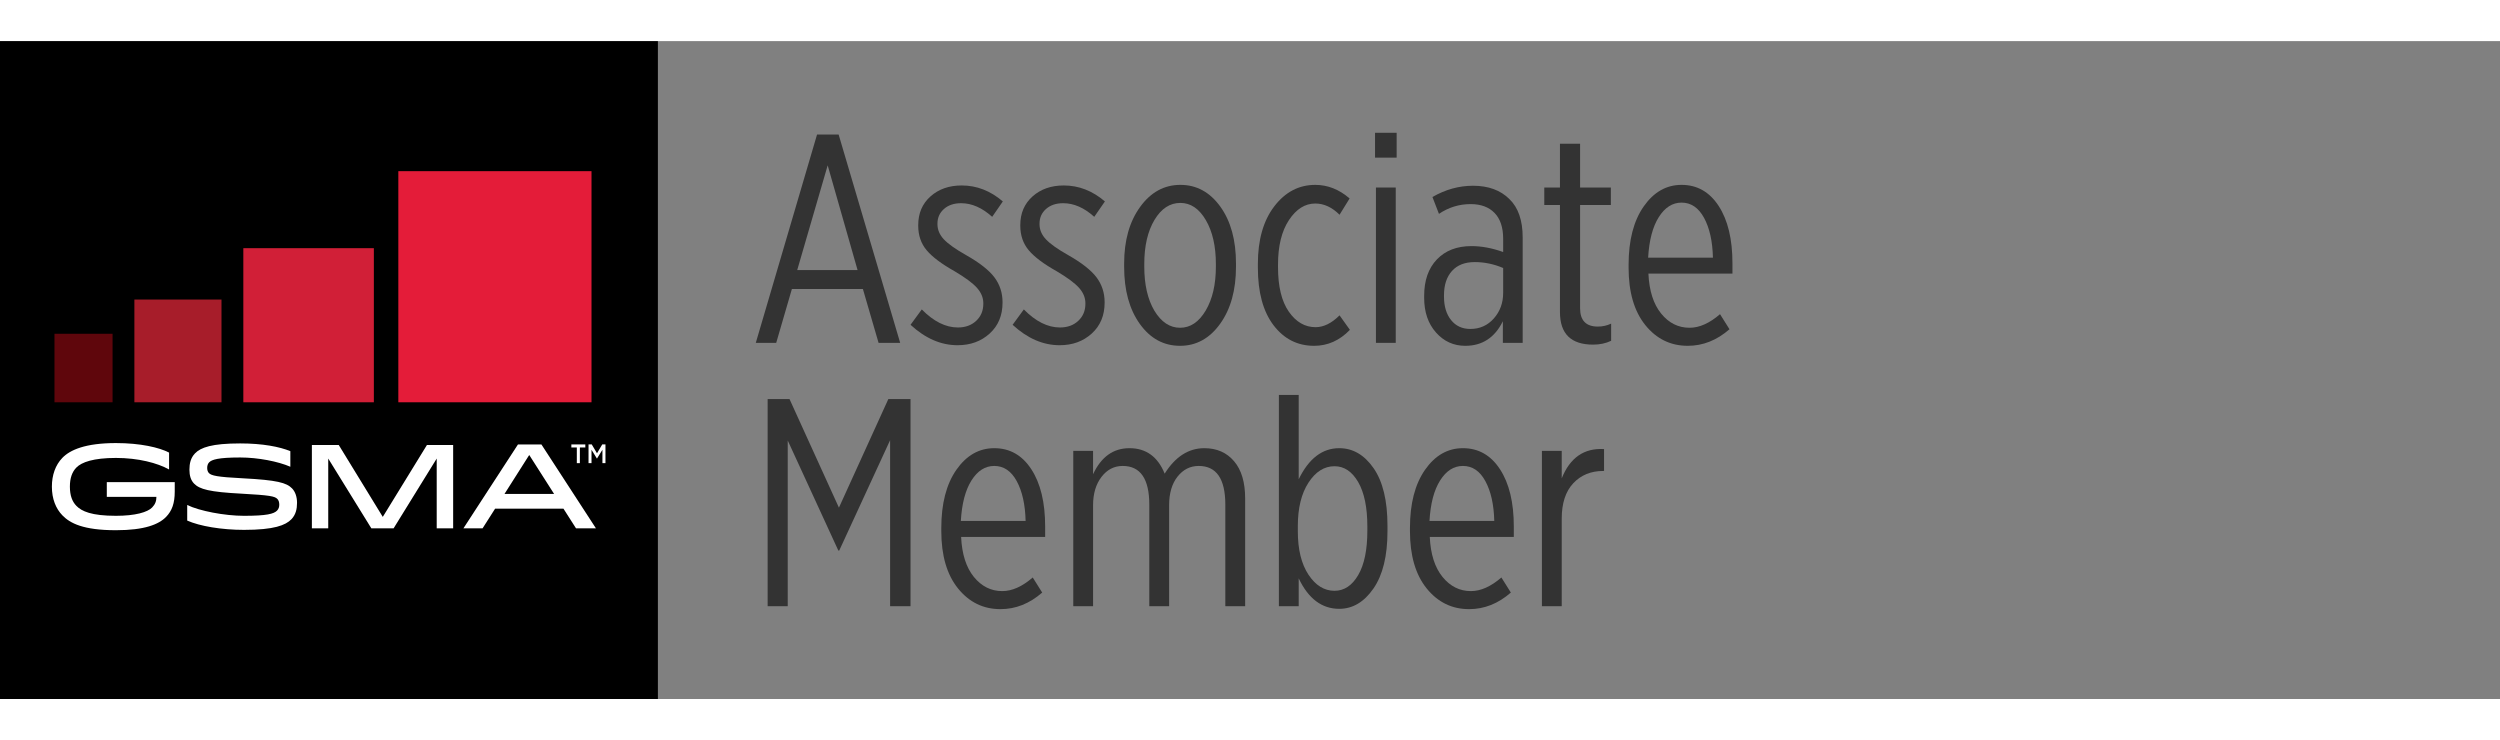<?xml version="1.0" encoding="UTF-8" standalone="no"?><!DOCTYPE svg PUBLIC "-//W3C//DTD SVG 1.1//EN" "http://www.w3.org/Graphics/SVG/1.1/DTD/svg11.dtd"><svg width="152" height="45" viewBox="0 0 114 30" version="1.1" xmlns="http://www.w3.org/2000/svg" xmlns:xlink="http://www.w3.org/1999/xlink" xml:space="preserve" xmlns:serif="http://www.serif.com/" style="fill-rule:evenodd;clip-rule:evenodd;stroke-linejoin:round;stroke-miterlimit:2;"><rect x="0" y="0" width="114" height="30" fill="#808080" stroke="none"/><rect id="Artboard1" x="0" y="0" width="80" height="30" style="fill:none;"/><clipPath id="_clip1"><rect x="0" y="0" width="80" height="30"/></clipPath><g clip-path="url(#_clip1)"><g><path d="M34.464,13.759l2.793,-9.498l0.985,0l2.806,9.498l-0.985,0l-0.715,-2.455l-3.238,-0l-0.715,2.455l-0.931,0Zm1.889,-3.319l2.752,0l-1.363,-4.776l-1.389,4.776Z" style="fill-opacity:0.6;fill-rule:nonzero;"/><path d="M43.665,13.867c-0.755,0 -1.47,-0.31 -2.145,-0.931l0.513,-0.701c0.539,0.548 1.088,0.823 1.646,0.823c0.342,-0 0.62,-0.101 0.836,-0.304c0.216,-0.202 0.324,-0.461 0.324,-0.776l0,-0.027c0,-0.251 -0.097,-0.485 -0.29,-0.701c-0.193,-0.216 -0.533,-0.468 -1.019,-0.756c-0.593,-0.333 -1.018,-0.652 -1.275,-0.958c-0.256,-0.305 -0.384,-0.679 -0.384,-1.119l-0,-0.027c-0,-0.54 0.186,-0.976 0.56,-1.309c0.373,-0.333 0.847,-0.499 1.423,-0.499c0.684,-0 1.309,0.243 1.875,0.728l-0.485,0.702c-0.459,-0.414 -0.931,-0.621 -1.417,-0.621c-0.324,0 -0.584,0.088 -0.782,0.263c-0.198,0.176 -0.297,0.398 -0.297,0.668l-0,0.027c-0,0.252 0.097,0.481 0.29,0.688c0.193,0.207 0.528,0.445 1.005,0.715c0.621,0.351 1.055,0.691 1.302,1.019c0.247,0.328 0.371,0.708 0.371,1.14l-0,0.013c-0,0.585 -0.196,1.055 -0.587,1.41c-0.391,0.356 -0.879,0.533 -1.464,0.533Z" style="fill-opacity:0.6;fill-rule:nonzero;"/><path d="M48.32,13.867c-0.756,0 -1.471,-0.31 -2.145,-0.931l0.512,-0.701c0.54,0.548 1.089,0.823 1.646,0.823c0.342,-0 0.621,-0.101 0.837,-0.304c0.216,-0.202 0.324,-0.461 0.324,-0.776l-0,-0.027c-0,-0.251 -0.097,-0.485 -0.29,-0.701c-0.194,-0.216 -0.533,-0.468 -1.019,-0.756c-0.594,-0.333 -1.019,-0.652 -1.275,-0.958c-0.256,-0.305 -0.385,-0.679 -0.385,-1.119l0,-0.027c0,-0.54 0.187,-0.976 0.56,-1.309c0.374,-0.333 0.848,-0.499 1.424,-0.499c0.683,-0 1.308,0.243 1.875,0.728l-0.486,0.702c-0.458,-0.414 -0.931,-0.621 -1.416,-0.621c-0.324,0 -0.585,0.088 -0.783,0.263c-0.198,0.176 -0.297,0.398 -0.297,0.668l0,0.027c0,0.252 0.097,0.481 0.291,0.688c0.193,0.207 0.528,0.445 1.005,0.715c0.62,0.351 1.054,0.691 1.302,1.019c0.247,0.328 0.371,0.708 0.371,1.14l-0,0.013c-0,0.585 -0.196,1.055 -0.587,1.41c-0.392,0.356 -0.879,0.533 -1.464,0.533Z" style="fill-opacity:0.6;fill-rule:nonzero;"/><path d="M53.811,13.894c-0.747,0 -1.358,-0.333 -1.835,-0.998c-0.477,-0.666 -0.715,-1.534 -0.715,-2.604l0,-0.148c0,-1.053 0.243,-1.914 0.729,-2.584c0.485,-0.67 1.097,-1.005 1.835,-1.005c0.737,-0 1.344,0.33 1.821,0.991c0.477,0.661 0.715,1.527 0.715,2.598l-0,0.148c-0,1.061 -0.241,1.927 -0.722,2.597c-0.481,0.67 -1.09,1.005 -1.828,1.005Zm-1.174,-1.605c0.315,0.521 0.706,0.782 1.174,0.782c0.468,0 0.857,-0.261 1.167,-0.782c0.31,-0.522 0.466,-1.192 0.466,-2.011l-0,-0.108c-0,-0.818 -0.153,-1.488 -0.459,-2.01c-0.306,-0.521 -0.693,-0.782 -1.16,-0.782c-0.477,-0 -0.871,0.258 -1.181,0.775c-0.31,0.518 -0.465,1.19 -0.465,2.017l-0,0.108c-0,0.819 0.152,1.489 0.458,2.011Z" style="fill-opacity:0.6;fill-rule:nonzero;"/><path d="M59.923,13.894c-0.756,0 -1.372,-0.312 -1.849,-0.937c-0.476,-0.626 -0.715,-1.5 -0.715,-2.625l0,-0.175c0,-1.097 0.25,-1.972 0.749,-2.624c0.499,-0.652 1.122,-0.978 1.869,-0.978c0.566,-0 1.088,0.207 1.565,0.62l-0.459,0.742c-0.342,-0.341 -0.711,-0.512 -1.106,-0.512c-0.468,-0 -0.868,0.252 -1.201,0.755c-0.333,0.504 -0.499,1.183 -0.499,2.037l-0,0.108c-0,0.882 0.164,1.559 0.492,2.031c0.329,0.472 0.736,0.708 1.221,0.708c0.369,0 0.733,-0.18 1.093,-0.539l0.472,0.661c-0.467,0.485 -1.012,0.728 -1.632,0.728Z" style="fill-opacity:0.6;fill-rule:nonzero;"/><path d="M62.702,5.313l0,-1.133l0.985,0l-0,1.133l-0.985,0Zm0.041,8.446l-0,-7.083l0.903,0l0,7.083l-0.903,0Z" style="fill-opacity:0.6;fill-rule:nonzero;"/><path d="M66.817,13.894c-0.531,0 -0.976,-0.202 -1.336,-0.607c-0.359,-0.405 -0.539,-0.931 -0.539,-1.578l-0,-0.095c-0,-0.701 0.193,-1.255 0.58,-1.659c0.387,-0.405 0.913,-0.608 1.578,-0.608c0.459,0 0.94,0.09 1.444,0.27l-0,-0.607c-0,-0.512 -0.13,-0.904 -0.391,-1.174c-0.261,-0.269 -0.625,-0.404 -1.093,-0.404c-0.522,-0 -1.003,0.148 -1.444,0.445l-0.297,-0.769c0.594,-0.342 1.21,-0.513 1.849,-0.513c0.701,0 1.255,0.203 1.659,0.607c0.405,0.387 0.607,0.972 0.607,1.754l0,4.803l-0.904,0l0,-0.985c-0.368,0.747 -0.939,1.12 -1.713,1.12Zm0.229,-0.769c0.432,0 0.79,-0.159 1.073,-0.479c0.283,-0.319 0.425,-0.708 0.425,-1.167l-0,-1.133c-0.423,-0.18 -0.855,-0.27 -1.295,-0.27c-0.45,0 -0.796,0.135 -1.039,0.405c-0.243,0.27 -0.364,0.638 -0.364,1.106l-0,0.068c-0,0.44 0.108,0.796 0.323,1.065c0.216,0.27 0.509,0.405 0.877,0.405Z" style="fill-opacity:0.6;fill-rule:nonzero;"/><path d="M72.645,13.84c-1.007,0 -1.511,-0.494 -1.511,-1.484l0,-4.884l-0.715,0l0,-0.796l0.715,0l0,-1.997l0.918,0l-0,1.997l1.403,0l-0,0.796l-1.403,0l-0,4.709c-0,0.557 0.27,0.836 0.809,0.836c0.216,0 0.419,-0.045 0.607,-0.135l0,0.783c-0.242,0.117 -0.517,0.175 -0.823,0.175Z" style="fill-opacity:0.6;fill-rule:nonzero;"/><path d="M76.963,13.894c-0.783,0 -1.428,-0.315 -1.936,-0.944c-0.508,-0.63 -0.763,-1.502 -0.763,-2.618l0,-0.135c0,-1.115 0.23,-2.001 0.688,-2.657c0.459,-0.657 1.035,-0.985 1.727,-0.985c0.711,-0 1.275,0.321 1.694,0.964c0.418,0.643 0.627,1.514 0.627,2.611l0,0.472l-3.832,0c0.036,0.783 0.23,1.39 0.581,1.822c0.35,0.431 0.782,0.647 1.295,0.647c0.449,0 0.913,-0.207 1.389,-0.62l0.432,0.688c-0.576,0.503 -1.21,0.755 -1.902,0.755Zm-1.808,-4.02l2.955,-0c-0.018,-0.747 -0.153,-1.352 -0.405,-1.815c-0.252,-0.463 -0.594,-0.695 -1.026,-0.695c-0.413,0 -0.76,0.221 -1.038,0.661c-0.279,0.441 -0.441,1.057 -0.486,1.849Z" style="fill-opacity:0.6;fill-rule:nonzero;"/><path d="M35.004,25.767l-0,-9.444l0.998,-0l2.253,4.951l2.253,-4.951l1.012,-0l0,9.444l-0.931,-0l0,-7.569l-2.32,5.032l-0.041,0l-2.307,-5.018l0,7.555l-0.917,-0Z" style="fill-opacity:0.6;fill-rule:nonzero;"/><path d="M45.622,25.902c-0.783,-0 -1.428,-0.315 -1.937,-0.945c-0.508,-0.629 -0.762,-1.502 -0.762,-2.617l0,-0.135c0,-1.115 0.23,-2.001 0.688,-2.658c0.459,-0.656 1.035,-0.985 1.727,-0.985c0.711,0 1.275,0.322 1.693,0.965c0.419,0.643 0.628,1.513 0.628,2.611l-0,0.472l-3.832,-0c0.036,0.782 0.23,1.389 0.58,1.821c0.351,0.432 0.783,0.648 1.296,0.648c0.449,-0 0.912,-0.207 1.389,-0.621l0.432,0.688c-0.576,0.504 -1.21,0.756 -1.902,0.756Zm-1.808,-4.021l2.954,0c-0.018,-0.746 -0.153,-1.351 -0.404,-1.814c-0.252,-0.464 -0.594,-0.695 -1.026,-0.695c-0.414,-0 -0.76,0.22 -1.039,0.661c-0.278,0.441 -0.44,1.057 -0.485,1.848Z" style="fill-opacity:0.6;fill-rule:nonzero;"/><path d="M48.941,25.767l-0,-7.083l0.903,-0l0,1.066c0.369,-0.792 0.922,-1.188 1.66,-1.188c0.755,0 1.291,0.387 1.605,1.161c0.486,-0.774 1.089,-1.161 1.808,-1.161c0.567,0 1.019,0.198 1.356,0.594c0.338,0.396 0.506,0.962 0.506,1.7l0,4.911l-0.904,-0l0,-4.628c0,-1.178 -0.405,-1.767 -1.214,-1.767c-0.387,-0 -0.708,0.162 -0.965,0.486c-0.256,0.323 -0.384,0.76 -0.384,1.308l-0,4.601l-0.904,-0l-0,-4.628c-0,-1.178 -0.405,-1.767 -1.214,-1.767c-0.387,-0 -0.709,0.166 -0.965,0.499c-0.256,0.333 -0.385,0.765 -0.385,1.295l0,4.601l-0.903,-0Z" style="fill-opacity:0.6;fill-rule:nonzero;"/><path d="M61.07,25.888c-0.792,0 -1.408,-0.463 -1.849,-1.389l0,1.268l-0.904,-0l0,-9.633l0.904,-0l0,3.845c0.459,-0.944 1.075,-1.417 1.849,-1.417c0.62,0 1.142,0.304 1.565,0.911c0.422,0.607 0.634,1.482 0.634,2.624l-0,0.256c-0,1.125 -0.214,1.995 -0.641,2.611c-0.427,0.616 -0.947,0.924 -1.558,0.924Zm-0.216,-0.823c0.44,0 0.8,-0.238 1.079,-0.715c0.279,-0.476 0.418,-1.151 0.418,-2.024l0,-0.188c0,-0.873 -0.139,-1.55 -0.418,-2.031c-0.279,-0.481 -0.639,-0.722 -1.079,-0.722c-0.468,0 -0.864,0.25 -1.188,0.749c-0.323,0.499 -0.485,1.158 -0.485,1.977l-0,0.242c-0,0.828 0.162,1.487 0.485,1.977c0.324,0.49 0.72,0.735 1.188,0.735Z" style="fill-opacity:0.6;fill-rule:nonzero;"/><path d="M66.992,25.902c-0.782,-0 -1.427,-0.315 -1.936,-0.945c-0.508,-0.629 -0.762,-1.502 -0.762,-2.617l0,-0.135c0,-1.115 0.229,-2.001 0.688,-2.658c0.459,-0.656 1.034,-0.985 1.727,-0.985c0.711,0 1.275,0.322 1.693,0.965c0.419,0.643 0.628,1.513 0.628,2.611l-0,0.472l-3.832,-0c0.036,0.782 0.229,1.389 0.58,1.821c0.351,0.432 0.783,0.648 1.295,0.648c0.45,-0 0.913,-0.207 1.39,-0.621l0.432,0.688c-0.576,0.504 -1.21,0.756 -1.903,0.756Zm-1.807,-4.021l2.954,0c-0.018,-0.746 -0.153,-1.351 -0.405,-1.814c-0.251,-0.464 -0.593,-0.695 -1.025,-0.695c-0.414,-0 -0.76,0.22 -1.039,0.661c-0.279,0.441 -0.441,1.057 -0.485,1.848Z" style="fill-opacity:0.6;fill-rule:nonzero;"/><path d="M70.311,25.767l0,-7.083l0.904,-0l0,1.254c0.378,-0.944 1.021,-1.389 1.93,-1.335l-0,0.998l-0.041,0c-0.558,0 -1.012,0.187 -1.363,0.56c-0.35,0.373 -0.526,0.911 -0.526,1.612l0,3.994l-0.904,-0Z" style="fill-opacity:0.6;fill-rule:nonzero;"/></g><g><rect x="0" y="0" width="30" height="30" style="fill-rule:nonzero;"/><path d="M7.968,20.11l0,0.434c0,0.532 -0.126,0.874 -0.394,1.151c-0.332,0.342 -0.978,0.608 -2.288,0.608c-1.494,0 -2.094,-0.32 -2.441,-0.678c-0.3,-0.31 -0.479,-0.75 -0.479,-1.309c0,-0.521 0.158,-0.983 0.479,-1.314c0.347,-0.358 1.041,-0.673 2.441,-0.673c1.115,-0 1.977,0.201 2.424,0.434l0,0.771c-0.531,-0.298 -1.409,-0.527 -2.424,-0.527c-1.021,0 -1.563,0.191 -1.805,0.44c-0.194,0.201 -0.294,0.478 -0.294,0.869c-0,0.413 0.11,0.684 0.294,0.874c0.242,0.25 0.689,0.456 1.805,0.456c0.883,0 1.441,-0.163 1.651,-0.38c0.142,-0.146 0.195,-0.293 0.195,-0.483l-2.262,-0l-0,-0.673l3.098,-0Z" style="fill:#fff;fill-rule:nonzero;"/><path d="M12.635,21.407c0.074,-0.076 0.1,-0.168 0.1,-0.266c0,-0.114 -0.026,-0.201 -0.089,-0.266c-0.116,-0.119 -0.332,-0.168 -1.631,-0.239c-1.468,-0.076 -1.915,-0.201 -2.167,-0.461c-0.147,-0.152 -0.21,-0.364 -0.21,-0.635c-0,-0.277 0.057,-0.538 0.257,-0.744c0.258,-0.266 0.763,-0.451 2.057,-0.451c1.026,0 1.799,0.152 2.288,0.353l0,0.711c-0.557,-0.244 -1.483,-0.423 -2.288,-0.423c-1.005,-0 -1.294,0.098 -1.415,0.222c-0.063,0.066 -0.089,0.152 -0.089,0.256c-0,0.097 0.026,0.179 0.079,0.233c0.11,0.114 0.357,0.179 1.556,0.239c1.552,0.081 1.984,0.201 2.236,0.461c0.147,0.152 0.226,0.386 0.226,0.657c0,0.283 -0.058,0.543 -0.258,0.75c-0.263,0.271 -0.783,0.483 -2.161,0.483c-1.021,-0 -2.02,-0.169 -2.589,-0.424l0,-0.711c0.548,0.272 1.71,0.494 2.589,0.494c1.03,0 1.362,-0.087 1.509,-0.239Z" style="fill:#fff;fill-rule:nonzero;"/><path d="M20.664,22.216l-0.75,0l-0,-3.181l-1.965,3.181l-1.016,0l-1.965,-3.181l-0,3.181l-0.746,0l0,-3.8l1.225,-0l2.008,3.279l2.014,-3.279l1.195,-0l-0,3.8Z" style="fill:#fff;fill-rule:nonzero;"/><path d="M23.006,20.647l2.26,0l-1.133,-1.775l-1.127,1.775Zm1.684,-2.253l2.484,3.822l-0.908,0l-0.572,-0.896l-3.117,0l-0.571,0.896l-0.873,0l2.485,-3.822l1.072,0Z" style="fill:#fff;fill-rule:nonzero;"/><path d="M26.303,18.53l-0.249,0l0,-0.139l0.637,0l0,0.139l-0.249,0l0,0.715l-0.139,0l0,-0.715Z" style="fill:#fff;fill-rule:nonzero;"/><path d="M26.837,18.391l0.147,0l0.239,0.404l0.239,-0.404l0.147,0l0,0.854l-0.138,0l0,-0.612l-0.248,0.402l-0.004,0l-0.246,-0.4l0,0.61l-0.136,0l0,-0.854Z" style="fill:#fff;fill-rule:nonzero;"/><rect x="2.484" y="13.345" width="2.649" height="3.124" style="fill:#5f060c;fill-rule:nonzero;"/><rect x="6.128" y="11.784" width="3.972" height="4.685" style="fill:#a71d2a;fill-rule:nonzero;"/><rect x="11.096" y="9.442" width="5.952" height="7.027" style="fill:#d11f37;fill-rule:nonzero;"/><rect x="18.164" y="5.93" width="8.809" height="10.539" style="fill:#e41c39;fill-rule:nonzero;"/></g></g></svg>